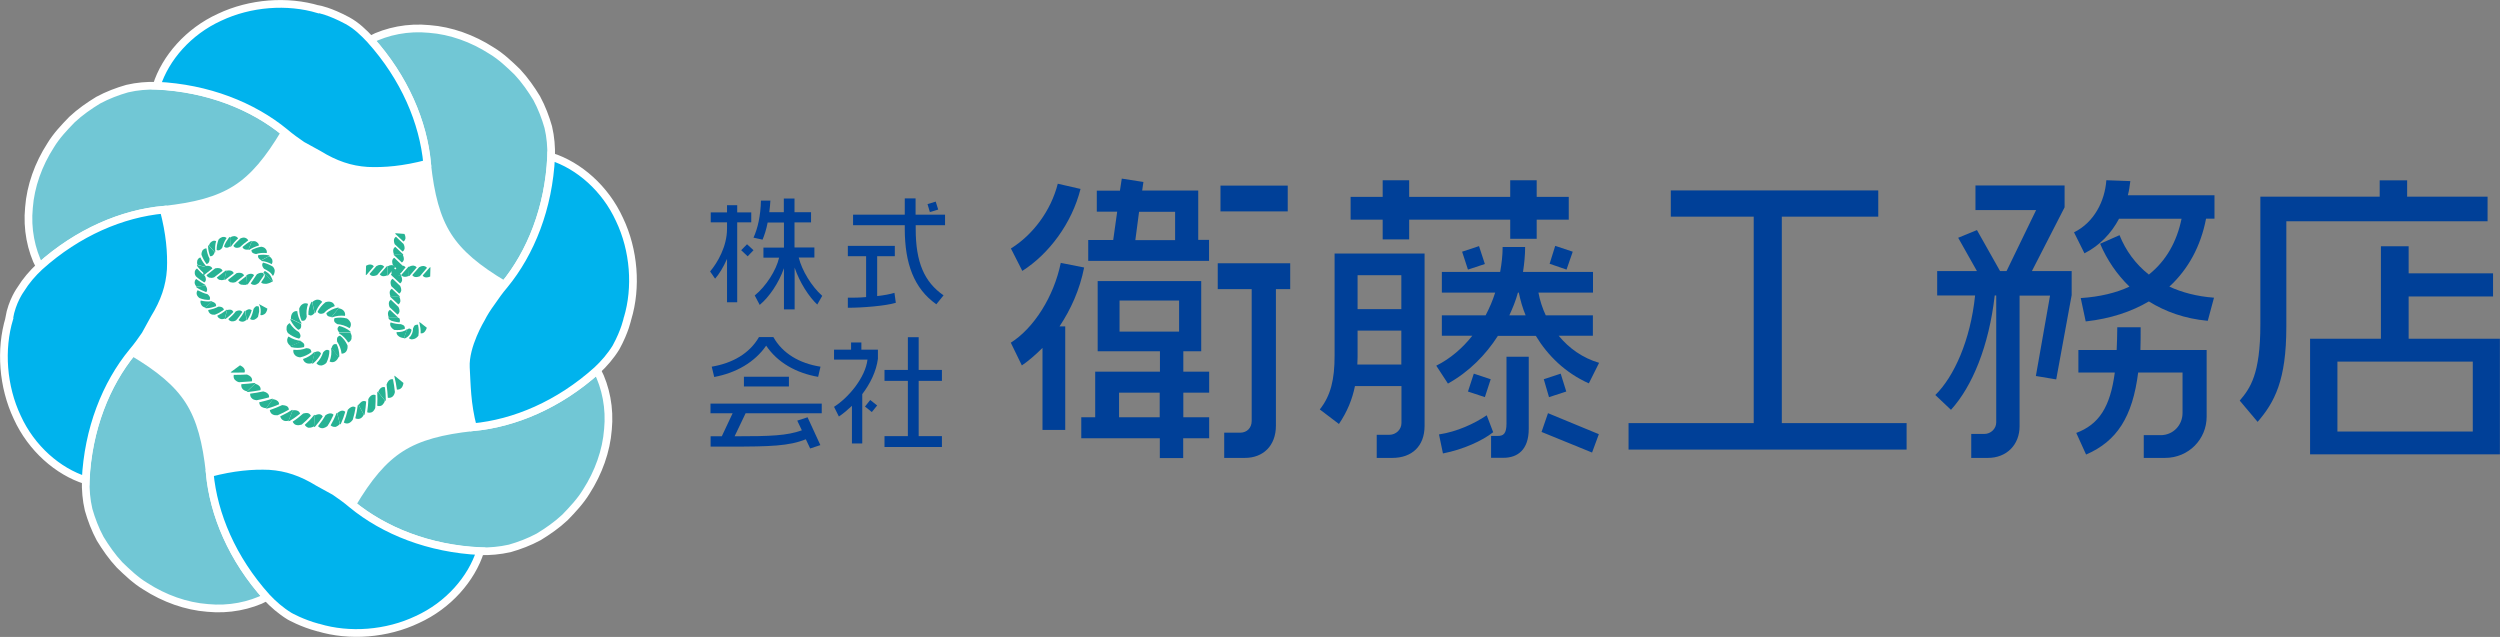 <?xml version="1.0" encoding="UTF-8"?><svg id="_レイヤー_2" xmlns="http://www.w3.org/2000/svg" viewBox="0 0 201.13 51.24"><rect x="0" y="0" width="201.13" height="51.24" fill="#808080" stroke="none"/><defs><style>.cls-1{fill:#fff;}.cls-2{fill:#71c7d5;}.cls-2,.cls-3{stroke:#fff;stroke-miterlimit:10;stroke-width:.62px;}.cls-4{fill:#27b394;}.cls-3{fill:#00b3ed;}.cls-5{fill:#004098;}</style></defs><g id="_レイヤー_1-2"><path class="cls-5" d="m85.23,26.26h.47v8.33h-1.83v-6.6c-.52.52-1.09,1.02-1.66,1.41l-.89-1.83c1.86-1.17,3.47-3.72,4.02-6.42l1.88.37c-.35,1.79-1.07,3.37-1.98,4.74Zm-2.98-4.46l-.92-1.81c1.76-1.09,3.22-3.03,3.77-5.21l1.83.42c-.69,2.75-2.53,5.23-4.69,6.6Zm12.94,13.46v1.59h-1.88v-1.59h-6.32v-1.69h1.12v-3.67h5.21v-1.64h-5.01v-5.65h8.33v5.65h-1.44v1.64h2.08v1.69h-2.08v1.98h2.08v1.69h-2.08Zm-7.64-14.26v-1.69h2.01l.32-2.28h-1.64v-1.69h1.86l.15-.97,1.74.27-.1.69h4.51v3.97h.87v1.69h-9.72Zm5.75,10.59h-3.27v1.98h3.27v-1.98Zm1.56-7.41h-4.79v2.5h4.79v-2.5Zm-.32-7.14h-2.9l-.3,2.28h3.2v-2.28Zm8.11,6.22v10.98c0,1.64-1.04,2.6-2.5,2.6h-1.66v-2.03h1.29c.55,0,.92-.4.92-.94v-10.61h-2.73v-2.08h5.83v2.08h-1.14Zm-4.46-6.25v-2.08h5.41v2.08h-5.41Z"/><path class="cls-5" d="m112,36.84h-1.24v-1.86h1.02c.52,0,.97-.42.97-.94v-2.98h-3.74c-.22,1.07-.62,2.06-1.29,3.05l-1.54-1.17c.89-1.12,1.19-2.43,1.19-4.31v-8.23h7.24v13.86c0,1.64-1.02,2.58-2.6,2.58Zm11.63-19.17v1.54h-2.13v-1.54h-8.13v1.59h-2.13v-1.59h-2.58v-1.83h2.58v-1.34h2.13v1.34h8.13v-1.34h2.13v1.34h2.58v1.83h-2.58Zm-10.89,8.93h-3.52v2.16c0,.2-.02.4-.02.57h3.54v-2.73Zm0-4.46h-3.52v2.73h3.52v-2.73Zm15.08,8.7c-1.88-.84-3.3-2.23-4.26-3.82h-3.05c-.99,1.54-2.33,2.9-4.02,3.84l-.94-1.44c1.14-.57,2.11-1.41,2.9-2.41h-2.45v-1.64h3.52c.3-.57.57-1.19.77-1.83h-4.29v-1.66h4.69c.12-.67.2-1.34.2-2.01h1.81c0,.67-.07,1.34-.17,2.01h5.63v1.66h-4.39c.12.64.32,1.26.59,1.83h3.79v1.64h-2.75c.84,1.02,1.93,1.79,3.25,2.18l-.82,1.64Zm-11.73,5.65l-.32-1.54c1.46-.22,2.85-.87,3.84-1.54l.52,1.36c-.87.69-2.41,1.39-4.04,1.71Zm2.01-14.8l-.47-1.44,1.36-.45.47,1.44-1.36.45Zm1.36,10.26l-1.36-.45.47-1.44,1.36.45-.47,1.44Zm1.49,4.88h-.99v-1.76h.55c.42,0,.69-.15.69-.99v-5.38h1.79v5.8c0,1.71-.92,2.33-2.03,2.33Zm1.24-13.29h-.07c-.17.64-.42,1.24-.69,1.83h1.31c-.25-.6-.42-1.21-.55-1.83Zm5.9,12.87l-4.07-1.66.52-1.51,4.09,1.69-.55,1.49Zm-3.47-4.46l-.42-1.44,1.36-.45.45,1.44-1.39.45Zm1.41-10.26l-1.36-.47.45-1.44,1.41.47-.5,1.44Z"/><path class="cls-5" d="m131.02,36.17v-2.13h10.07v-16.61h-6.67v-2.11h16.69v2.11h-7.76v16.61h10.04v2.13h-22.37Z"/><path class="cls-5" d="m165.4,30.52l-1.61-.27,1.14-6.47h-2.45v10.51c0,1.49-1.04,2.55-2.55,2.55h-1.34v-1.93h1.07c.5,0,.94-.42.94-.92v-10.22h-.12c-.47,4.09-1.81,7.32-3.52,9.2l-1.26-1.19c1.49-1.46,2.83-4.39,3.2-8.01h-3.05v-1.96h3.2l-1.51-2.68,1.51-.62,1.86,3.3h.52l2.38-4.91h-4.88v-1.98h7.17v1.76l-2.63,5.13h3.2v1.93l-1.24,6.77Zm12.08-12.92c-.42,2.18-1.41,4.04-2.95,5.46,1.02.47,2.23.79,3.59.89l-.5,1.86c-1.86-.17-3.42-.74-4.74-1.56-1.39.82-3.08,1.39-5.08,1.61l-.4-1.88c1.54-.1,2.85-.42,3.92-.92-1.02-.99-1.81-2.16-2.36-3.45l1.56-.69c.5,1.24,1.29,2.33,2.36,3.17,1.41-1.12,2.26-2.68,2.63-4.49h-5.03c-.62,1.17-1.56,2.16-2.78,2.78l-.84-1.69c1.61-.79,2.48-2.5,2.6-4.19l1.93.07c-.05.4-.1.77-.2,1.14h6.97v1.88h-.69Zm-3.3,19.24h-1.71v-1.83h1.36c.99,0,1.76-.79,1.76-1.79v-3.25h-3.57c-.45,3.57-1.71,5.53-4.19,6.6l-.79-1.74c1.79-.67,2.73-2.03,3.1-4.86h-2.93v-1.81h3.08c.02-.55.05-1.17.05-1.83h1.88c0,.67,0,1.26-.02,1.83h5.33v5.36c0,1.81-1.44,3.32-3.35,3.32Z"/><path class="cls-5" d="m183.94,17.8v8.5c0,4.29-.94,6.05-2.31,7.64l-1.44-1.71c.84-.99,1.66-2.11,1.66-6.12v-10.29h9.6v-1.31h2.21v1.31h6.47v1.98h-16.19Zm1.91,18.75v-9.3h5.7v-7.44h2.23v2.18h6.79v1.86h-6.79v3.4h7.34v9.3h-15.27Zm13.09-7.46h-10.89v5.63h10.89v-5.63Z"/><path class="cls-5" d="m59.31,17.89v6.43h-.82v-3.49c-.3.68-.65,1.25-.96,1.59l-.4-.58c.6-.71,1.36-2.02,1.36-3.43v-.52h-1.31v-.8h1.31v-.58h.82v.58h1.13v.8h-1.13Zm.84,2.73l-.52-.49.47-.48.52.48-.47.49Zm5.61,3.89c-.67-.61-1.43-1.79-1.83-2.98v3.36h-.86v-3.31c-.42,1.2-1.2,2.33-1.95,2.95l-.4-.76c.91-.74,1.73-2.02,1.96-3.04h-1.26v-.81h1.65v-2.02h-1.31c-.11.57-.26,1.02-.41,1.38l-.73-.16c.35-.76.57-1.77.6-2.98h.76c-.02.34-.05.64-.09.93h1.17v-1.1h.86v1.1h1.33v.82h-1.33v2.02h1.6v.81h-1.26c.25,1.03,1.03,2.32,1.89,3.08l-.4.7Z"/><path class="cls-5" d="m68.21,24.76v-.81c.45,0,.95,0,1.47-.05v-3.29h-1.47v-.83h3.78v.83h-1.42v3.21c.54-.06,1.02-.15,1.39-.26l.11.8c-.82.25-2.68.4-3.86.4Zm5.46-6.64v.3c0,2.68.69,4.27,2.24,5.34l-.58.72c-1.79-1.26-2.54-3.27-2.54-6.08v-.28h-4.16v-.85h4.16v-1.31h.87v1.31h2.37v.85h-2.37Zm1.14-1.06l-.19-.64.66-.2.2.64-.67.2Z"/><path class="cls-5" d="m59.98,33.26l-.88,1.84c2.95,0,4.2-.05,5.41-.48l-.37-.78.83-.27,1.03,2.24-.82.27-.35-.74c-1.36.55-2.9.59-6.07.59h-1.59v-.83c.32,0,.61,0,.9,0l.87-1.85h-1.78v-.78h8.95v.78h-6.14Zm5.85-2.94c-1.76-.3-3.28-1.15-4.19-2.51-.93,1.34-2.42,2.19-4.18,2.52l-.2-.83c1.67-.28,3.04-1.06,3.8-2.38h1.16c.74,1.32,2.11,2.12,3.79,2.38l-.19.82Zm-5.98.77v-.78h3.62v.78h-3.62Z"/><path class="cls-5" d="m69.37,31.71v3.97h-.83v-3.03c-.34.32-.69.62-1.05.86l-.39-.78c1.18-.75,2.52-2.36,2.69-3.8h-2.69v-.8h1.37v-.58h.83v.58h1.33v.74c-.13,1-.61,1.98-1.26,2.84Zm.77,1.44l-.55-.44.42-.53.56.44-.43.53Zm1.02,2.81v-.87h1.88v-4.45h-1.88v-.88h1.88v-2.63h.87v2.63h1.87v.88h-1.87v4.45h1.87v.87h-4.63Z"/><path class="cls-1" d="m22.83,10.57s-2.59,6.78-9.75,6.23c0,0,2.47,6.2-2.51,11.44,0,0,5.84,2.18,6.27,9.79,0,0,5.54-2.6,11.39,2.47,0,0,2.27-5.39,9.89-6.14,0,0-2.51-6.51,2.52-11.38,0,0-6.51-3-6.4-9.9,0,0-6.3,2.47-11.42-2.5Z"/><path class="cls-2" d="m29.78,3.2c2.76,3.07,4.28,6.64,4.58,9.98.27,2.5.74,4.34,1.67,5.8.93,1.46,2.38,2.65,4.55,3.94,2.12-2.58,3.57-6.2,3.76-10.32.02-.76-.04-1.57-.23-2.37-.22-.77-.52-1.57-.93-2.33-.44-.72-.95-1.46-1.56-2.11-.64-.62-1.3-1.25-2.08-1.72-1.52-.98-3.27-1.61-5-1.74-1.72-.17-3.39.17-4.77.87Z"/><path class="cls-2" d="m3.2,21.46c3.07-2.76,6.64-4.28,9.98-4.58,2.5-.27,4.34-.74,5.8-1.67,1.46-.93,2.65-2.38,3.94-4.55-2.58-2.12-6.2-3.57-10.32-3.76-.76-.02-1.57.04-2.37.23-.77.22-1.57.52-2.33.93-.72.44-1.46.95-2.11,1.56-.62.64-1.25,1.3-1.72,2.08-.98,1.52-1.61,3.27-1.74,5-.17,1.72.17,3.39.87,4.77Z"/><path class="cls-2" d="m21.46,48.04c-2.76-3.07-4.28-6.64-4.58-9.98-.27-2.5-.74-4.34-1.67-5.8-.93-1.46-2.38-2.65-4.55-3.94-2.12,2.58-3.57,6.2-3.76,10.32-.02.76.04,1.57.23,2.37.22.77.52,1.57.93,2.33.44.72.95,1.46,1.56,2.11.64.62,1.3,1.25,2.08,1.72,1.52.98,3.27,1.61,5,1.74,1.72.17,3.39-.17,4.77-.87Z"/><path class="cls-2" d="m48.91,34.55c-.13,1.73-.76,3.47-1.74,5-.47.77-1.1,1.44-1.72,2.08-.65.61-1.39,1.12-2.11,1.56-.76.41-1.56.71-2.33.93-.8.18-1.61.25-2.37.23-4.12-.19-7.74-1.64-10.32-3.76,1.29-2.18,2.48-3.62,3.94-4.55,1.46-.93,3.3-1.4,5.8-1.67,3.34-.31,6.91-1.82,9.98-4.58.7,1.37,1.04,3.05.87,4.77Z"/><path class="cls-3" d="m25.62,50.49c2.49.75,5.49.53,7.96-.65,2.5-1.14,4.35-3.27,5.06-5.5-4.12-.19-7.74-1.64-10.32-3.76-.48-.41-.94-.73-1.39-1.04l-1.31-.72c-1.35-.83-2.56-1.24-3.94-1.33-1.38-.06-2.91.07-4.81.57.31,3.34,1.82,6.91,4.58,9.98.52.56,1.14,1.1,1.84,1.53,0,0,.99.57,2.31.92ZM.75,25.62C0,28.11.22,31.11,1.39,33.58c1.14,2.5,3.27,4.35,5.5,5.06.19-4.12,1.64-7.74,3.76-10.32.41-.48.73-.94,1.04-1.39l.72-1.31c.83-1.35,1.24-2.56,1.33-3.94.06-1.38-.07-2.91-.57-4.81-3.34.31-6.91,1.82-9.98,4.58-.56.52-1.1,1.14-1.53,1.84,0,0-.7.95-.92,2.31ZM25.62.75C23.13,0,20.13.22,17.66,1.39c-2.5,1.14-4.35,3.27-5.06,5.5,4.12.19,7.74,1.64,10.32,3.76.48.41.94.73,1.39,1.04l1.31.72c1.35.83,2.56,1.24,3.94,1.33,1.38.06,2.91-.07,4.81-.57-.31-3.34-1.82-6.91-4.58-9.98-.52-.56-1.12-1.14-1.84-1.53-1.43-.77-2.31-.92-2.31-.92Zm24.87,24.87c.75-2.49.53-5.49-.65-7.96-1.14-2.5-3.27-4.35-5.5-5.06-.19,4.12-1.64,7.74-3.76,10.32-.41.48-.73.94-1.04,1.39-.33.45-.61.89-.82,1.31,0,0-1.33,2.18-1.24,3.94.08,1.38.07,2.91.57,4.81,3.34-.31,6.91-1.82,9.98-4.58.56-.52,1.1-1.14,1.53-1.84.73-1.33.92-2.31.92-2.31Z"/><path class="cls-4" d="m32.63,19.12v.07s0-.04,0-.07Z"/><path class="cls-4" d="m32.57,19.93v.07s0-.04,0-.07Z"/><path class="cls-4" d="m32.46,19.43s.13-.07.16-.24v-.07c0-.08-.02-.18-.08-.3h0s-.74-.06-.74-.06c0,.02.01.04.02.07l.64.6Z"/><path class="cls-4" d="m31.86,19.05s-.29.11-.11.59l.64.6s.13-.07.16-.24v-.07c0-.08-.02-.18-.08-.3l-.61-.58Z"/><path class="cls-4" d="m31.8,19.87s-.29.11-.11.59h0s.76.06.76.06c-.01-.02-.02-.05-.03-.07l-.61-.58Z"/><path class="cls-4" d="m32.49,20.81v.07s0-.04,0-.07Z"/><path class="cls-4" d="m32.43,21.62v.07s0-.04,0-.07Z"/><path class="cls-4" d="m32.33,21.12s.13-.07.16-.24v-.07c0-.08-.02-.18-.08-.3h0s-.74-.06-.74-.06c0,.02.01.04.02.07l.64.6Z"/><path class="cls-4" d="m31.72,20.74s-.29.11-.11.59l.64.6s.13-.07.16-.24v-.07c0-.08-.02-.18-.08-.3l-.61-.58Z"/><path class="cls-4" d="m31.66,21.55s-.29.11-.11.59h0s.76.06.76.06c-.01-.02-.02-.05-.03-.07l-.61-.58Z"/><path class="cls-4" d="m32.36,22.5v.07s0-.04,0-.07Z"/><path class="cls-4" d="m32.29,23.31v.07s0-.04,0-.07Z"/><path class="cls-4" d="m32.19,22.8s.13-.07.16-.24v-.07c0-.08-.02-.18-.08-.3h0s-.74-.06-.74-.06c0,.02.01.04.02.07l.64.6Z"/><path class="cls-4" d="m31.59,22.43s-.29.11-.11.59l.64.6s.13-.07.16-.24v-.07c0-.08-.02-.18-.08-.3l-.61-.58Z"/><path class="cls-4" d="m31.52,23.24s-.29.11-.11.59h0s.76.06.76.06c-.01-.02-.02-.05-.03-.07l-.61-.58Z"/><path class="cls-4" d="m32.22,24.18v.07s0-.04,0-.07Z"/><path class="cls-4" d="m32.15,24.99v.07s0-.04,0-.07Z"/><path class="cls-4" d="m32.05,24.49s.13-.07.16-.24v-.07c0-.08-.02-.18-.08-.3h0s-.74-.06-.74-.06c0,.02.01.04.02.07l.64.6Z"/><path class="cls-4" d="m31.45,24.12s-.29.11-.11.59l.64.6s.13-.07.16-.24v-.07c0-.08-.02-.18-.08-.3l-.61-.58Z"/><path class="cls-4" d="m31.38,24.93s-.29.1-.11.6h0s.76.04.76.04c-.01,0-.02-.04-.04-.06l-.61-.58Z"/><path class="cls-4" d="m32.13,25.63l.02.05s0-.02-.02-.05Z"/><path class="cls-4" d="m32.49,26.2l.03.03s-.02-.02-.03-.03Z"/><path class="cls-4" d="m32.14,25.94s.07-.13.02-.26l-.02-.05c-.05-.1-.06-.03-.14-.07h0s-.75-.04-.75-.04c0,.04.01.08.02.12.05.08.16.13.23.17.08.03.14.04.22.06.14.03.29.06.43.07Z"/><path class="cls-4" d="m31.43,25.94s-.05.06-.04.17c0,.11.08.28.32.43.31.03.62.02.86-.09,0,0,.02-.13-.05-.23l-.03-.03s-.12-.08-.23-.11c-.27,0-.55-.05-.83-.14Z"/><path class="cls-4" d="m31.91,26.71s-.03.07.03.19c.05.1.21.27.56.3h0s.26-.71.26-.71c-.02.01-.03.01-.05.02-.19.16-.49.21-.79.21Z"/><path class="cls-4" d="m32.9,26.43h.03s-.02,0-.03,0Z"/><path class="cls-4" d="m33.34,26.21l.04-.03s-.03.02-.04.03Z"/><path class="cls-4" d="m33.11,26.53s-.1-.1-.18-.1h-.03s-.07.03-.16.09h0s-.25.7-.25.7c.03,0,.06,0,.1,0,.32-.14.49-.44.52-.69Z"/><path class="cls-4" d="m32.9,27.2s.05.07.19.1c.13.01.38-.03.57-.29.05-.32.03-.6-.03-.89,0,0-.14-.01-.25.05l-.04.03s-.08.13-.11.22c0,.13-.02.27-.07.39-.05.13-.13.27-.25.37Z"/><path class="cls-4" d="m33.83,26.81s.07.03.19-.01c.11-.04.23-.17.32-.43h0s-.6-.47-.6-.47c0,.02,0,.04,0,.07.06.26.12.55.1.84Z"/><path class="cls-4" d="m32.32,31.18l-.06.06s.04-.04.06-.06Z"/><path class="cls-4" d="m31.61,31.88l-.06.05s.04-.03.06-.05Z"/><path class="cls-4" d="m31.92,31.34s.18.04.34-.1l.06-.06c.06-.08.11-.19.14-.37h0s-.72-.59-.72-.59c0,.02,0,.04-.01.07.09.33.15.69.2,1.04Z"/><path class="cls-4" d="m31.62,30.52s-.34-.13-.52.42c.05.35.08.7.1,1.06,0,0,.18.05.35-.07l.06-.05c.07-.07.13-.18.16-.34-.04-.35-.08-.68-.15-1.01Z"/><path class="cls-4" d="m30.97,31.16s-.33-.16-.55.38h0s.59.73.59.73c0-.03.02-.06.03-.09,0-.35-.03-.69-.07-1.02Z"/><path class="cls-4" d="m30.79,32.56l-.06.05s.04-.03.06-.05Z"/><path class="cls-4" d="m29.97,33.12l-.07.04s.05-.02.07-.04Z"/><path class="cls-4" d="m30.37,32.65s.17.07.35-.04l.06-.05c.07-.07.14-.17.19-.33h0s-.58-.72-.58-.72c-.01.02-.02.05-.04.07.02.35.02.71,0,1.06Z"/><path class="cls-4" d="m30.21,31.79s-.32-.19-.58.32c0,.35-.04.7-.09,1.06,0,0,.17.08.36,0l.07-.04c.08-.06.16-.16.22-.31.03-.34.03-.69.03-1.02Z"/><path class="cls-4" d="m29.46,32.31s-.08-.05-.19-.05c-.11,0-.26.08-.42.31h0s.44.83.44.83c.01-.02.03-.05.05-.08.06-.34.09-.69.12-1.02Z"/><path class="cls-4" d="m29.02,33.65l-.07.03s.05-.02.07-.03Z"/><path class="cls-4" d="m28.09,34.04l-.08.03s.05-.01.08-.03Z"/><path class="cls-4" d="m28.59,33.65s.16.1.36.03l.07-.03c.09-.05.18-.14.25-.29h0s-.44-.82-.44-.82c-.01.02-.03.04-.05.07-.04.35-.11.69-.2,1.05Z"/><path class="cls-4" d="m28.61,32.78s-.07-.06-.18-.07c-.11,0-.26.05-.45.26-.08.35-.19.67-.32,1.02,0,0,.14.12.35.07l.08-.03c.09-.04.19-.12.29-.26.1-.33.18-.67.23-1Z"/><path class="cls-4" d="m27.77,33.13s-.06-.07-.17-.09c-.11-.02-.26.02-.47.2h0s.23.91.23.91c.02-.02.04-.04.07-.07.14-.31.26-.64.35-.96Z"/><path class="cls-4" d="m27.02,34.33h-.08s.05,0,.08,0Z"/><path class="cls-4" d="m26,34.45h-.08s.05,0,.08,0Z"/><path class="cls-4" d="m26.6,34.22s.13.14.34.12h.08c.1-.04.21-.11.32-.23h0s-.22-.9-.22-.9c-.02.02-.04.03-.06.05-.12.33-.28.64-.46.96Z"/><path class="cls-4" d="m26.84,33.38s-.05-.08-.16-.11c-.11-.03-.26-.02-.49.13-.17.31-.37.59-.6.88,0,0,.1.16.32.17h.08c.1-.02.22-.07.35-.17.19-.28.35-.6.49-.9Z"/><path class="cls-4" d="m25.96,33.5s-.04-.09-.14-.14c-.1-.06-.25-.05-.5.06h0s-.06.94-.06.94c.03-.01.05-.03.09-.04.23-.26.44-.54.62-.82Z"/><path class="cls-4" d="m24.89,34.41s-.06,0-.08,0c.03,0,.05,0,.08,0Z"/><path class="cls-4" d="m23.88,34.21l-.08-.02s.05.02.08.02Z"/><path class="cls-4" d="m24.52,34.18s.08.17.29.23c.03,0,.06,0,.08,0,.1,0,.23-.03.38-.11h0s.06-.93.06-.93c-.02,0-.05.02-.07.03-.22.28-.46.53-.73.77Z"/><path class="cls-4" d="m25.01,33.46s-.03-.09-.11-.16c-.09-.07-.23-.11-.51-.03-.25.22-.54.46-.84.65,0,0,.05.19.25.26l.08.02c.1.02.23.01.39-.04.27-.23.52-.46.74-.71Z"/><path class="cls-4" d="m24.14,33.29s-.01-.09-.09-.17c-.08-.07-.22-.15-.5-.11h0s-.35.88-.35.88c.03,0,.06-.01.09-.02.3-.17.58-.37.84-.58Z"/><path class="cls-4" d="m22.84,33.83l-.07-.04s.05.03.07.04Z"/><path class="cls-4" d="m21.94,33.35l-.07-.04s.04.03.07.04Z"/><path class="cls-4" d="m22.55,33.5s.02.19.21.3l.07.04c.09.04.22.05.39,0h0s.34-.86.34-.86c-.02,0-.05,0-.08,0-.29.2-.6.35-.93.51Z"/><path class="cls-4" d="m23.24,32.96s0-.1-.06-.19c-.06-.1-.2-.16-.48-.18-.31.14-.65.29-.99.4,0,0,0,.19.17.32l.07.04c.09.05.21.07.38.06.32-.13.63-.29.92-.46Z"/><path class="cls-4" d="m22.45,32.54s.01-.09-.04-.19c-.06-.09-.18-.2-.46-.24h0s-.55.76-.55.76c.03,0,.06,0,.09,0,.33-.09.65-.2.96-.34Z"/><path class="cls-4" d="m21.04,32.74l-.06-.05s.04.04.06.05Z"/><path class="cls-4" d="m20.29,32.08l-.06-.06s.04.04.06.06Z"/><path class="cls-4" d="m20.86,32.35s-.02.19.13.34l.06.05c.09.05.21.09.37.1h0s.55-.75.55-.75c-.02,0-.05,0-.08-.01-.34.12-.68.2-1.03.28Z"/><path class="cls-4" d="m21.64,31.98s.11-.36-.46-.49c-.35.08-.69.13-1.05.18,0,0-.04.18.1.34l.06.06c.07.07.19.11.36.13.34-.07.67-.14.99-.23Z"/><path class="cls-4" d="m20.95,31.39s.14-.35-.42-.52h0l-.68.65s.06.01.09.02c.35-.04.69-.09,1.01-.15Z"/><path class="cls-4" d="m19.55,31.32l-.05-.06s.03.04.05.06Z"/><path class="cls-4" d="m18.92,30.57l-.05-.06s.03.04.05.06Z"/><path class="cls-4" d="m19.42,30.91s-.05.18.07.35l.05.06c.07.07.18.13.34.16h0s.67-.64.67-.64c-.02,0-.05-.02-.08-.03-.34.04-.7.08-1.06.1Z"/><path class="cls-4" d="m20.26,30.68s.16-.34-.39-.55c-.35.02-.7.03-1.06.03,0,0-.06.18.05.35l.05.06c.07.07.17.14.32.18.35-.02.69-.04,1.03-.07Z"/><path class="cls-4" d="m19.67,29.97s.18-.33-.36-.58h0l-.76.56s.06.02.09.03c.35,0,.69,0,1.03-.01Z"/><path class="cls-4" d="m21.34,25.21l-.07.06s.04-.03.07-.06Z"/><path class="cls-4" d="m20.49,25.7l-.07.03s.05-.01.07-.03Z"/><path class="cls-4" d="m20.94,25.34s.04.02.1.02c.06,0,.15-.03.24-.09l.07-.06c.07-.08.14-.23.16-.38h0s-.66-.36-.66-.36c0,.01,0,.03,0,.04.14.21.15.52.1.82Z"/><path class="cls-4" d="m20.81,24.66s-.07-.03-.14-.03c-.07,0-.15.04-.27.22-.05.26-.14.55-.28.81,0,0,.12.11.31.07l.07-.03c.08-.04.18-.1.26-.22.04-.15.07-.29.09-.42,0-.14,0-.28-.03-.4Z"/><path class="cls-4" d="m20.25,24.96s-.05-.05-.13-.07c-.09-.03-.2,0-.38.13h0s.11.75.11.75c.02-.01.04-.03.06-.05.15-.25.27-.5.34-.76Z"/><path class="cls-4" d="m19.55,25.88h-.07s.05,0,.07,0Z"/><path class="cls-4" d="m18.68,25.87h-.07s.04,0,.07,0Z"/><path class="cls-4" d="m19.2,25.75s.09.12.27.13h.07c.09-.01.19-.06.29-.15h0s-.11-.74-.11-.74c-.02.01-.03.02-.05.04-.13.26-.29.49-.48.72Z"/><path class="cls-4" d="m19.5,25.11s-.12-.26-.53-.06c-.17.23-.37.42-.6.62,0,0,.06.14.24.18h.07c.09.01.19-.01.31-.08.19-.2.36-.44.5-.66Z"/><path class="cls-4" d="m18.77,25.1s-.02-.07-.09-.13c-.07-.06-.19-.08-.41-.03h0s-.19.73-.19.73c.02,0,.05-.01.08-.02.23-.16.44-.37.62-.56Z"/><path class="cls-4" d="m17.75,25.66l-.07-.03s.04.02.07.03Z"/><path class="cls-4" d="m16.94,25.26l-.06-.04s.04.03.06.04Z"/><path class="cls-4" d="m17.48,25.4s.03.15.2.23l.07.03c.08.03.2.02.33-.02h0s.19-.72.19-.72c-.02,0-.04,0-.06.01-.22.19-.45.33-.73.47Z"/><path class="cls-4" d="m18.01,24.93s-.01-.28-.44-.26c-.25.14-.51.21-.82.27,0,0,0,.15.14.28l.06.04c.08.05.19.07.33.06.27-.09.52-.25.73-.4Z"/><path class="cls-4" d="m17.38,24.62s.02-.08-.02-.15c-.03-.08-.12-.15-.31-.21h0l-.56.51s.05.02.08.03c.29,0,.57-.08.81-.17Z"/><path class="cls-4" d="m16.22,24.55l-.04-.07s.03.04.04.07Z"/><path class="cls-4" d="m15.83,23.7l-.02-.07s0,.04.02.07Z"/><path class="cls-4" d="m16.15,24.17s-.07.14.03.32l.04.07c.05.08.15.15.3.19h0s.55-.5.55-.5c-.02,0-.04-.01-.06-.02-.27.05-.55.02-.86-.05Z"/><path class="cls-4" d="m16.86,24.12s.04-.06.04-.14c-.01-.08-.04-.17-.2-.31-.28-.06-.53-.19-.8-.32,0,0-.1.11-.08.29l.02.07c.02.08.09.18.21.27.14.05.27.1.41.12.14.02.28.03.41.03Z"/><path class="cls-4" d="m16.58,23.51s.22-.17-.05-.54h0l-.75.11s.03.04.05.06c.24.15.5.27.75.36Z"/><path class="cls-4" d="m15.67,22.79v-.07s0,.05,0,.07Z"/><path class="cls-4" d="m15.67,21.92v-.07s0,.05,0,.07Z"/><path class="cls-4" d="m15.79,22.44s-.13.09-.13.27v.07c.02.09.06.18.15.29h0s.74-.11.74-.11c-.01-.02-.02-.03-.04-.05-.25-.13-.49-.29-.73-.47Z"/><path class="cls-4" d="m16.44,22.72s.25-.13.04-.53c-.23-.17-.43-.37-.63-.59,0,0-.14.07-.18.25v.07c-.01.09.01.19.09.31.21.19.44.35.67.49Z"/><path class="cls-4" d="m16.44,22s.27-.08.14-.5h0s-.74-.18-.74-.18c0,.02.02.05.02.08.17.23.36.43.57.61Z"/><path class="cls-4" d="m15.87,20.98l.02-.07s-.02.04-.02.07Z"/><path class="cls-4" d="m16.27,20.17s.03-.04.04-.06c-.02.02-.03.04-.04.06Z"/><path class="cls-4" d="m16.13,20.71s-.16.03-.24.2l-.02.07c-.02.09-.03.2.02.33h0s.72.18.72.18c0-.02,0-.04-.02-.06-.17-.21-.35-.45-.47-.72Z"/><path class="cls-4" d="m16.6,21.24s.08,0,.14-.06c.07-.05.12-.16.12-.37-.13-.25-.21-.52-.25-.83,0,0-.15-.01-.29.13-.02.02-.03.04-.04.06-.04.08-.08.19-.07.33.11.28.23.51.4.73Z"/><path class="cls-4" d="m16.9,20.61s.26.07.37-.32h0s-.5-.57-.5-.57c0,.02-.02.05-.03.08,0,.29.07.57.16.81Z"/><path class="cls-4" d="m16.99,19.46l.06-.04s-.04.03-.06.04Z"/><path class="cls-4" d="m17.85,19.08l.07-.02s-.05.01-.07.02Z"/><path class="cls-4" d="m17.38,19.4s-.15-.09-.32.02l-.06.04c-.08.06-.15.15-.19.29h0s.49.56.49.56c0-.02.01-.04.02-.06-.03-.26-.02-.57.07-.85Z"/><path class="cls-4" d="m17.42,20.1s.21.17.46-.17c.07-.25.18-.54.35-.78,0,0-.11-.12-.3-.09l-.07.02c-.09.03-.19.09-.28.2-.1.28-.16.55-.15.82Z"/><path class="cls-4" d="m18.03,19.83s.14.23.5-.01h0s-.03-.76-.03-.76c-.02.01-.04.02-.07.04-.18.25-.32.46-.41.73Z"/><path class="cls-4" d="m18.83,18.99h.07s-.05,0-.07,0Z"/><path class="cls-4" d="m19.68,19.12l.07.02s-.04-.01-.07-.02Z"/><path class="cls-4" d="m19.15,19.17s-.07-.14-.25-.17h-.07c-.09,0-.2.03-.32.11h0s.02.75.02.75c.02,0,.03-.02.06-.03.15-.23.35-.46.56-.65Z"/><path class="cls-4" d="m18.78,19.77s.02.07.1.12c.08.05.2.08.42,0,.2-.2.42-.37.67-.55,0,0-.05-.14-.22-.2l-.07-.02c-.09-.02-.19,0-.32.05-.21.2-.41.38-.58.6Z"/><path class="cls-4" d="m19.51,19.87s.05.27.48.21h0s.28-.7.28-.7c-.02,0-.05,0-.08.01-.25.12-.48.31-.68.48Z"/><path class="cls-4" d="m20.59,19.44l.06.04s-.04-.03-.06-.04Z"/><path class="cls-4" d="m21.34,19.99l.05.06s-.03-.04-.05-.06Z"/><path class="cls-4" d="m20.83,19.74s0-.15-.17-.26l-.06-.04c-.08-.05-.2-.05-.34-.02h0s-.28.69-.28.69c.02,0,.04,0,.06,0,.24-.16.49-.27.79-.36Z"/><path class="cls-4" d="m20.23,20.12s0,.08.03.15c.04.07.13.13.34.17.27-.09.55-.11.86-.08,0,0,.05-.16-.07-.31l-.05-.06c-.06-.07-.18-.12-.32-.14-.28.04-.56.15-.79.27Z"/><path class="cls-4" d="m20.78,20.52s-.13.23.24.42h0l.67-.36s-.04-.03-.07-.04c-.29-.06-.57-.06-.83-.01Z"/><path class="cls-4" d="m21.89,20.85l.02.07s-.01-.05-.02-.07Z"/><path class="cls-4" d="m22.09,21.75v.07s0-.05,0-.07Z"/><path class="cls-4" d="m21.86,21.24s.1-.12.05-.31l-.02-.07c-.04-.08-.12-.17-.24-.25h0s-.66.36-.66.36c.01.01.03.02.05.03.27.02.55.11.82.25Z"/><path class="cls-4" d="m21.17,21.13s-.21.17.07.49c.12.06.25.13.37.21.12.07.23.18.34.37,0,0,.03-.02.07-.09.04-.06.08-.22.08-.29v-.07c-.01-.09-.06-.2-.15-.3-.25-.15-.51-.26-.77-.32Z"/><path class="cls-4" d="m21.32,21.8s-.07.03-.11.11c-.04.06-.05-.04.05.1h0s.69.67.69.67c0-.04-.01-.09-.02-.14-.08-.22-.17-.39-.28-.5-.11-.11-.22-.16-.33-.24Z"/><path class="cls-4" d="m21.44,22.82h-.14c.07,0,.06,0,.14,0Z"/><path class="cls-4" d="m20.51,22.91h-.07s.04,0,.07,0Z"/><path class="cls-4" d="m21.01,22.72s.08.12.3.11h.14c.17-.03.35-.1.47-.19h0s-.68-.66-.68-.66c0,0,.01.02.01.03.07.11.08.22,0,.35l-.25.37Z"/><path class="cls-4" d="m21.22,22.07s0-.07-.07-.11c-.1-.03-.25-.03-.48.1l-.5.74s.1.12.28.12h.07c.08-.02.18-.06.29-.15l.24-.35c.07-.12.2-.24.18-.35Z"/><path class="cls-4" d="m20.44,22.14s-.17-.26-.61,0h0s.05.76.05.76c.04-.02.05-.03.07-.05l.49-.71Z"/><path class="cls-4" d="m19.46,22.91h-.07s.04,0,.07,0Z"/><path class="cls-4" d="m18.63,22.73h-.07s.04,0,.07,0Z"/><path class="cls-4" d="m19.16,22.7s.06.14.23.2h.07s.07.02.11.02c.02,0,.04,0,.07,0,.04,0,.08,0,.13,0,.03-.01.07-.03.11-.05h0s-.05-.74-.05-.74v.03s-.01,0-.01,0c0,.06-.06.1-.13.15l-.18.14-.35.28Z"/><path class="cls-4" d="m19.63,22.16s-.07-.3-.59-.19l-.7.55s.06.14.23.2h.07c.08.03.19.02.32-.03l.68-.53Z"/><path class="cls-4" d="m18.8,21.97s-.07-.3-.59-.19h0s-.16.74-.16.74c.02,0,.05-.02.08-.02l.68-.53Z"/><path class="cls-4" d="m17.73,22.53h-.07s.04,0,.07,0Z"/><path class="cls-4" d="m16.9,22.35h-.07s.04,0,.07,0Z"/><path class="cls-4" d="m17.44,22.32s.06.14.23.2h.07c.08.03.19.02.32-.03h0s.16-.73.16-.73c-.02,0-.05,0-.07.01l-.7.55Z"/><path class="cls-4" d="m17.9,21.78s-.07-.3-.59-.19l-.7.55s.06.14.23.2h.07c.08.03.19.02.32-.03l.68-.53Z"/><path class="cls-4" d="m17.08,21.6s-.07-.3-.59-.19h0s-.16.74-.16.74c.02,0,.05-.01.08-.02l.68-.53Z"/><path class="cls-4" d="m29.76,21.28h.07s-.04,0-.07,0Z"/><path class="cls-4" d="m30.59,21.3h.07s-.04,0-.07,0Z"/><path class="cls-4" d="m30.08,21.43s-.08-.13-.26-.15h-.07c-.08,0-.18.03-.3.1h0s-.02.75-.02.75c.02,0,.04-.02.07-.03l.57-.67Z"/><path class="cls-4" d="m29.74,22.05s.13.28.6.08l.57-.67s-.08-.13-.26-.15h-.07c-.08,0-.18.03-.3.1l-.56.64Z"/><path class="cls-4" d="m30.56,22.07s.13.28.6.08h0s.02-.76.02-.76c-.02.01-.04.02-.07.04l-.56.64Z"/><path class="cls-4" d="m31.48,21.33h.07s-.04,0-.07,0Z"/><path class="cls-4" d="m32.31,21.35h.07s-.04,0-.07,0Z"/><path class="cls-4" d="m31.81,21.48s-.08-.13-.26-.15h-.07c-.08,0-.18.03-.3.1h0s-.02.75-.02.75c.02,0,.04-.02.07-.03l.57-.67Z"/><path class="cls-4" d="m31.46,22.1s.13.28.6.08l.57-.67s-.08-.13-.26-.15h-.07c-.08,0-.18.03-.3.1l-.56.64Z"/><path class="cls-4" d="m32.29,22.12s.13.28.6.08h0s.02-.76.02-.76c-.02.01-.04.02-.07.04l-.56.64Z"/><path class="cls-4" d="m33.21,21.37h.07s-.04,0-.07,0Z"/><path class="cls-4" d="m34.03,21.39h.07s-.04,0-.07,0Z"/><path class="cls-4" d="m33.53,21.52s-.08-.13-.26-.15h-.07c-.08,0-.18.03-.3.1h0s-.02.75-.02.75c.02,0,.04-.02.07-.03l.57-.67Z"/><path class="cls-4" d="m33.18,22.14s.13.28.6.08l.57-.67s-.08-.13-.26-.15h-.07c-.08,0-.18.03-.3.1l-.56.64Z"/><path class="cls-4" d="m34.01,22.17s.13.28.6.08h0s.02-.76.02-.76c-.02.01-.04.02-.07.04l-.56.64Z"/><path class="cls-4" d="m28.29,27.16v.09s0-.06,0-.09Z"/><path class="cls-4" d="m27.88,28.22s-.04.05-.05.08c.02-.02.04-.05.05-.08Z"/><path class="cls-4" d="m28.02,27.55s.19-.06.26-.29v-.09c.03-.11,0-.26-.09-.4h0s-.93,0-.93,0c0,.02.02.04.03.06.29.17.53.41.73.73Z"/><path class="cls-4" d="m27.34,27.01s-.09.02-.15.08c-.07.06-.1.16-.07.39.18.27.32.6.36.97,0,0,.2.03.36-.16.02-.03.04-.05.05-.08.05-.1.09-.24.07-.42-.15-.33-.36-.6-.61-.79Z"/><path class="cls-4" d="m27.08,27.69s-.09-.02-.18,0c-.09.03-.17.1-.23.33h0s.59.74.59.74c.01-.03.03-.06.04-.1,0-.36-.08-.7-.22-.98Z"/><path class="cls-4" d="m26.99,29.06s-.05.03-.08.05c.03,0,.05-.03.08-.05Z"/><path class="cls-4" d="m25.9,29.4h-.09s.06,0,.09,0Z"/><path class="cls-4" d="m26.52,29.08s.16.12.39.02c.03-.01.05-.03.08-.05.09-.06.19-.17.25-.34h0s-.58-.73-.58-.73c0,.02-.01.04-.02.06.05.32.01.68-.12,1.03Z"/><path class="cls-4" d="m26.51,28.22s-.07-.06-.16-.07c-.09-.01-.19.01-.35.19-.09.31-.27.62-.54.88,0,0,.02.04.08.09.06.05.14.09.26.09h.09c.11-.03.25-.08.37-.21.16-.32.24-.66.24-.97Z"/><path class="cls-4" d="m25.82,28.44s-.04-.09-.11-.13c-.08-.05-.18-.07-.4.03h0s-.21.92-.21.92c.03,0,.06-.02.1-.03.28-.23.49-.5.63-.78Z"/><path class="cls-4" d="m24.69,29.22s-.06-.02-.09-.04c.02.02.05.03.09.04Z"/><path class="cls-4" d="m23.75,28.59l-.06-.07s.04.05.06.07Z"/><path class="cls-4" d="m24.38,28.87s.01.2.23.32c.03.01.06.02.09.04.11.03.25.04.42-.02h0s.21-.9.21-.9c-.02,0-.04.01-.06.02-.22.24-.52.43-.88.55Z"/><path class="cls-4" d="m25.05,28.33s0-.09-.04-.17c-.05-.08-.13-.14-.37-.15-.3.12-.65.17-1.03.13,0,0-.07.18.08.38l.06.07c.08.08.21.14.39.16.35-.07.66-.22.91-.42Z"/><path class="cls-4" d="m24.45,27.93s.04-.08.03-.17c0-.1-.06-.18-.27-.3h0l-.85.41s.05.04.08.06c.35.08.69.08,1,0Z"/><path class="cls-4" d="m23.13,27.53l-.02-.09s.01.06.02.09Z"/><path class="cls-4" d="m23.05,26.4v-.09s0,.06,0,.09Z"/><path class="cls-4" d="m23.22,27.07s-.04.03-.07.1c-.03.06-.06.16-.04.28l.02.09c.05.1.12.22.28.32h0s.84-.4.84-.4c-.02-.01-.04-.02-.06-.04-.32-.03-.66-.14-.97-.34Z"/><path class="cls-4" d="m24.05,27.25s.08-.06.11-.14c.03-.09.03-.19-.11-.39-.28-.16-.54-.4-.74-.72,0,0-.19.06-.25.3v.09c-.03.11.01.26.1.4.28.23.59.38.89.45Z"/><path class="cls-4" d="m24,26.53s.09-.02.15-.08c.07-.07.1-.16.07-.39h0s-.85-.41-.85-.41c0,.03,0,.07,0,.1.16.33.37.59.62.78Z"/><path class="cls-4" d="m23.49,25.26l.05-.07s-.04.05-.05.07Z"/><path class="cls-4" d="m24.31,24.48l.08-.05s-.05.03-.08.05Z"/><path class="cls-4" d="m23.9,25.03s-.05,0-.12,0c-.07.01-.16.05-.24.14l-.05.07c-.05.1-.1.24-.08.41h0s.84.4.84.4c0-.02,0-.04,0-.07-.18-.27-.3-.61-.34-.98Z"/><path class="cls-4" d="m24.27,25.8s.09.02.18,0c.09-.03.17-.1.23-.32-.05-.32-.02-.67.1-1.03,0,0-.16-.11-.39-.01l-.08.05c-.1.06-.18.18-.24.34,0,.36.07.7.2.98Z"/><path class="cls-4" d="m24.8,25.31s.07.05.16.07c.1.01.19-.02.35-.2h0s-.21-.92-.21-.92c-.02.02-.05.04-.07.07-.16.32-.23.66-.22.98Z"/><path class="cls-4" d="m25.48,24.12h.09s-.06,0-.09,0Z"/><path class="cls-4" d="m26.6,24.28l.09.03s-.06-.02-.09-.03Z"/><path class="cls-4" d="m25.92,24.29s-.1-.17-.34-.18h-.09c-.11.02-.25.08-.37.2h0s.21.9.21.9c.01-.01.03-.03.05-.05.1-.31.29-.61.55-.88Z"/><path class="cls-4" d="m25.55,25.07s.1.3.51.12c.22-.24.51-.44.87-.56,0,0-.02-.2-.23-.31l-.09-.03c-.11-.04-.25-.03-.42.02-.29.23-.5.48-.64.77Z"/><path class="cls-4" d="m26.26,25.18s0,.09.05.17c.05.08.13.13.37.15h0s.59-.74.59-.74c-.03,0-.07-.01-.1-.01-.35.08-.66.23-.9.43Z"/><path class="cls-4" d="m27.62,24.96l.06.07s-.04-.05-.06-.07Z"/><path class="cls-4" d="m28.19,25.94s.02.06.03.09c0-.03-.01-.06-.03-.09Z"/><path class="cls-4" d="m27.75,25.42s.07-.18-.07-.38l-.06-.07c-.08-.08-.21-.14-.38-.17h0s-.58.73-.58.73c.02,0,.04,0,.07,0,.31-.12.65-.16,1.03-.12Z"/><path class="cls-4" d="m26.91,25.61s-.04.08-.03.17c0,.1.06.18.26.3.32.02.67.13.98.32,0,0,.15-.14.1-.38,0-.03-.01-.06-.03-.09-.05-.1-.13-.22-.28-.31-.35-.09-.69-.09-1-.02Z"/><path class="cls-4" d="m27.28,26.23s-.07.06-.11.14c-.03.09-.03.19.12.38h0s.94,0,.94,0c-.02-.03-.03-.06-.05-.09-.28-.23-.6-.37-.9-.44Z"/></g></svg>